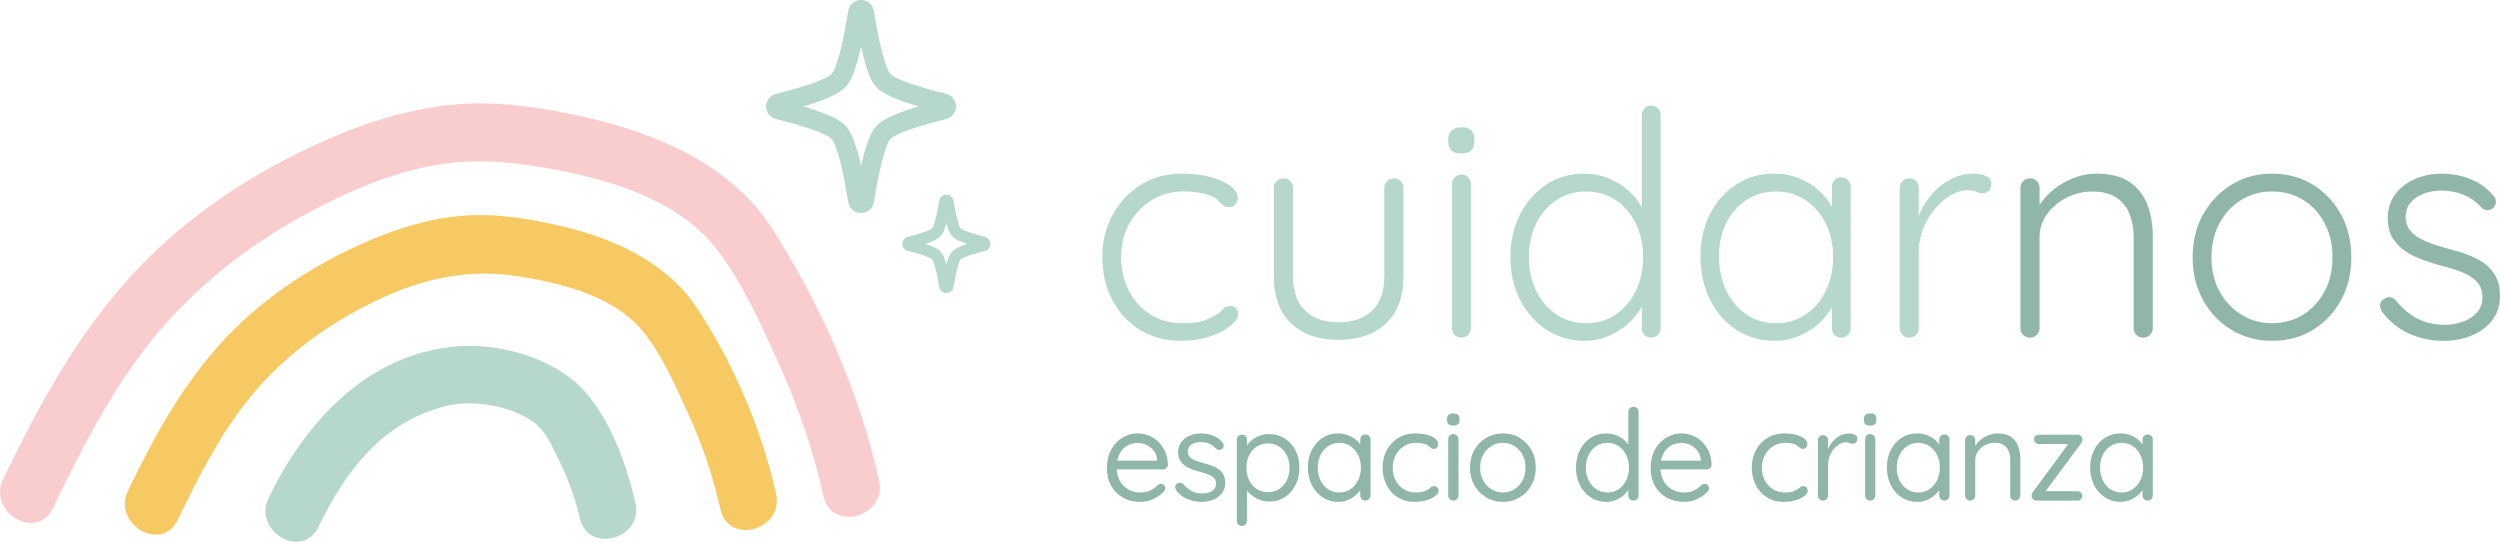 <?xml version="1.0" encoding="UTF-8"?>
<svg xmlns="http://www.w3.org/2000/svg" id="Capa_1" version="1.1" viewBox="0 0 2375.27 514.76">
  <defs>
    <style>
      .st0 {
        fill: #90b6a9;
      }

      .st1 {
        fill: #b6d8cc;
      }

      .st2 {
        fill: #f9cdcd;
      }

      .st3 {
        fill: #f7c962;
      }
    </style>
  </defs>
  <g>
    <path class="st1" d="M1123.32,164.95c9.54,0,18.28,1.05,26.23,3.13,7.94,2.08,14.35,4.92,19.22,8.49,4.87,3.58,7.3,7.45,7.3,11.62,0,1.99-.7,3.92-2.09,5.81-1.39,1.89-3.28,2.83-5.66,2.83-2.58,0-4.62-.54-6.11-1.64-1.49-1.09-2.93-2.48-4.32-4.17-1.39-1.69-3.48-3.13-6.26-4.32-2.59-1.39-6.31-2.53-11.18-3.43-4.87-.9-10.28-1.34-16.24-1.34-11.13,0-21.16,2.78-30.1,8.34-8.94,5.56-16,13.02-21.16,22.35-5.17,9.34-7.75,19.87-7.75,31.59s2.48,22.65,7.45,32.19c4.97,9.54,11.82,17.04,20.56,22.5,8.74,5.47,18.97,8.2,30.7,8.2,7.75,0,13.86-.69,18.33-2.08,4.47-1.39,8.2-2.98,11.18-4.77,3.97-2.18,6.8-4.32,8.49-6.41,1.69-2.08,3.92-3.13,6.71-3.13,2.58,0,4.52.75,5.81,2.24,1.29,1.49,1.94,3.43,1.94,5.81,0,3.18-2.34,6.7-7,10.58-4.67,3.87-11.08,7.25-19.22,10.13-8.15,2.88-17.59,4.32-28.31,4.32-14.71,0-27.67-3.47-38.89-10.43-11.23-6.95-19.96-16.44-26.23-28.46-6.26-12.02-9.39-25.58-9.39-40.68s3.18-27.71,9.54-39.64c6.36-11.92,15.2-21.5,26.53-28.76,11.32-7.25,24.63-10.88,39.93-10.88Z"></path>
    <path class="st1" d="M1324.48,169.42c2.58,0,4.72.9,6.4,2.68s2.54,3.87,2.54,6.26v84.04c0,19.67-5.57,34.67-16.69,45-11.13,10.33-26.13,15.5-45,15.5s-33.83-5.17-44.85-15.5c-11.03-10.33-16.54-25.33-16.54-45v-84.04c0-2.38.89-4.47,2.68-6.26,1.79-1.79,3.97-2.68,6.56-2.68s4.72.9,6.41,2.68c1.68,1.79,2.53,3.87,2.53,6.26v84.04c0,14.3,3.82,25.18,11.47,32.63,7.65,7.45,18.23,11.18,31.74,11.18s24.39-3.72,32.04-11.18c7.65-7.45,11.47-18.33,11.47-32.63v-84.04c0-2.38.84-4.47,2.53-6.26,1.69-1.79,3.92-2.68,6.71-2.68Z"></path>
    <path class="st1" d="M1388.55,145.88c-4.17,0-7.3-.94-9.39-2.83-2.09-1.89-3.13-4.62-3.13-8.2v-2.98c0-3.57,1.14-6.3,3.43-8.2,2.28-1.88,5.41-2.83,9.39-2.83,3.77,0,6.7.95,8.79,2.83,2.08,1.89,3.13,4.62,3.13,8.2v2.98c0,3.57-1.05,6.31-3.13,8.2-2.09,1.89-5.12,2.83-9.09,2.83ZM1397.49,311.87c0,2.38-.9,4.47-2.68,6.26s-3.87,2.68-6.26,2.68c-2.79,0-4.97-.9-6.56-2.68-1.59-1.79-2.38-3.87-2.38-6.26v-137.09c0-2.38.84-4.47,2.53-6.26,1.69-1.79,3.82-2.68,6.41-2.68s4.72.9,6.41,2.68c1.68,1.79,2.53,3.87,2.53,6.26v137.09Z"></path>
    <path class="st1" d="M1568.85,100.28c2.58,0,4.72.89,6.41,2.68,1.69,1.79,2.53,3.87,2.53,6.26v202.65c0,2.38-.89,4.47-2.68,6.26-1.79,1.79-3.87,2.68-6.26,2.68-2.78,0-4.97-.9-6.55-2.68-1.59-1.79-2.39-3.87-2.39-6.26v-35.46l5.07-4.17c0,5.77-1.49,11.67-4.47,17.73-2.98,6.07-7.2,11.62-12.67,16.69-5.47,5.07-11.82,9.19-19.07,12.37-7.25,3.18-15.05,4.77-23.39,4.77-13.31,0-25.28-3.47-35.91-10.43-10.63-6.95-19.03-16.39-25.18-28.31-6.16-11.92-9.24-25.53-9.24-40.83s3.08-28.66,9.24-40.68c6.15-12.02,14.5-21.46,25.03-28.31,10.53-6.85,22.35-10.28,35.47-10.28,8.34,0,16.19,1.49,23.54,4.47,7.35,2.98,13.86,7.06,19.52,12.22,5.66,5.17,10.13,11.08,13.41,17.73,3.28,6.66,4.92,13.56,4.92,20.71l-6.26-4.47v-106.39c0-2.38.79-4.47,2.39-6.26,1.59-1.79,3.77-2.68,6.55-2.68ZM1506.86,307.1c10.73,0,20.12-2.73,28.16-8.2,8.05-5.46,14.4-12.91,19.07-22.35,4.67-9.43,7-20.21,7-32.33s-2.34-22.6-7-32.04c-4.67-9.43-11.08-16.84-19.22-22.2-8.15-5.36-17.49-8.05-28.02-8.05s-19.62,2.68-27.86,8.05c-8.24,5.37-14.71,12.77-19.37,22.2-4.67,9.44-7,20.12-7,32.04s2.33,22.65,7,32.19c4.66,9.54,11.12,17.04,19.37,22.5,8.24,5.47,17.53,8.2,27.86,8.2Z"></path>
    <path class="st1" d="M1749.44,168.53c2.58,0,4.72.89,6.41,2.68,1.69,1.79,2.53,3.97,2.53,6.55v134.11c0,2.38-.89,4.47-2.68,6.26-1.79,1.79-3.87,2.68-6.26,2.68-2.78,0-4.97-.9-6.55-2.68-1.59-1.79-2.39-3.87-2.39-6.26v-35.46l5.07-2.09c0,5.36-1.54,10.98-4.62,16.84-3.08,5.86-7.3,11.22-12.67,16.09-5.36,4.87-11.67,8.84-18.92,11.92-7.25,3.08-15.05,4.62-23.39,4.62-13.51,0-25.58-3.47-36.21-10.43-10.63-6.95-18.98-16.49-25.03-28.61-6.07-12.12-9.09-25.73-9.09-40.83s3.08-29.16,9.24-40.98c6.15-11.82,14.5-21.11,25.03-27.86,10.53-6.75,22.35-10.14,35.47-10.14,8.54,0,16.54,1.49,23.99,4.47,7.45,2.98,13.96,7.06,19.52,12.22,5.56,5.17,9.93,11.08,13.11,17.73,3.18,6.66,4.77,13.56,4.77,20.71l-6.26-4.47v-37.85c0-2.58.79-4.77,2.39-6.55,1.59-1.79,3.77-2.68,6.55-2.68ZM1687.45,307.1c10.53,0,19.87-2.73,28.02-8.2,8.14-5.46,14.55-13.01,19.22-22.65,4.67-9.64,7-20.41,7-32.33s-2.34-22-7-31.44c-4.67-9.43-11.08-16.89-19.22-22.35-8.15-5.46-17.49-8.2-28.02-8.2s-19.62,2.64-27.86,7.9c-8.24,5.27-14.71,12.57-19.37,21.91-4.67,9.34-7,20.07-7,32.19s2.33,22.7,7,32.33c4.66,9.64,11.07,17.19,19.22,22.65,8.15,5.47,17.48,8.2,28.01,8.2Z"></path>
    <path class="st1" d="M1814.11,320.81c-2.78,0-5.02-.9-6.7-2.68-1.69-1.79-2.53-3.87-2.53-6.26v-133.51c0-2.38.89-4.47,2.68-6.26,1.79-1.79,3.97-2.68,6.56-2.68s4.72.9,6.41,2.68c1.68,1.79,2.53,3.87,2.53,6.26v44.7l-4.47.9c.6-6.95,2.33-13.86,5.22-20.71,2.88-6.85,6.8-13.16,11.77-18.92,4.97-5.76,10.88-10.43,17.74-14.01,6.85-3.57,14.55-5.37,23.09-5.37,3.58,0,7.05.75,10.43,2.24,3.38,1.49,5.07,3.92,5.07,7.3,0,2.98-.8,5.27-2.38,6.86-1.59,1.59-3.48,2.38-5.66,2.38-1.79,0-3.72-.49-5.81-1.49-2.09-.99-4.82-1.49-8.2-1.49-5.57,0-11.13,1.64-16.69,4.92-5.57,3.28-10.63,7.7-15.2,13.26-4.57,5.57-8.2,11.77-10.88,18.63-2.68,6.85-4.02,13.76-4.02,20.71v73.61c0,2.38-.9,4.47-2.68,6.26s-3.87,2.68-6.26,2.68Z"></path>
    <path class="st0" d="M1991.73,164.95c13.11,0,23.59,2.64,31.44,7.9,7.85,5.27,13.51,12.42,16.99,21.46,3.47,9.04,5.22,19.03,5.22,29.95v87.62c0,2.38-.89,4.47-2.68,6.26-1.79,1.79-3.87,2.68-6.26,2.68-2.78,0-5.02-.9-6.7-2.68-1.69-1.79-2.53-3.87-2.53-6.26v-86.72c0-7.95-1.3-15.2-3.87-21.76-2.58-6.56-6.76-11.77-12.52-15.64-5.77-3.87-13.41-5.81-22.95-5.81-8.55,0-16.64,1.94-24.29,5.81-7.65,3.87-13.86,9.09-18.63,15.64-4.77,6.56-7.15,13.81-7.15,21.76v86.72c0,2.38-.9,4.47-2.68,6.26s-3.87,2.68-6.26,2.68c-2.78,0-5.02-.9-6.7-2.68-1.69-1.79-2.53-3.87-2.53-6.26v-133.51c0-2.38.89-4.47,2.68-6.26,1.79-1.79,3.97-2.68,6.56-2.68s4.72.9,6.41,2.68c1.68,1.79,2.53,3.87,2.53,6.26v25.03l-6.85,10.73c.4-6.35,2.43-12.47,6.11-18.33,3.67-5.86,8.39-11.12,14.16-15.79,5.76-4.67,12.17-8.34,19.22-11.03,7.05-2.68,14.16-4.02,21.31-4.02Z"></path>
    <path class="st0" d="M2234.02,244.52c0,15.1-3.28,28.66-9.84,40.68-6.56,12.02-15.5,21.46-26.82,28.31-11.32,6.86-24.24,10.28-38.74,10.28s-26.87-3.43-38.3-10.28c-11.43-6.85-20.46-16.29-27.12-28.31-6.66-12.02-9.98-25.58-9.98-40.68s3.33-28.91,9.98-40.83c6.66-11.92,15.69-21.36,27.12-28.31,11.42-6.95,24.19-10.43,38.3-10.43s27.42,3.48,38.74,10.43c11.32,6.96,20.26,16.39,26.82,28.31,6.56,11.92,9.84,25.53,9.84,40.83ZM2216.14,244.52c0-12.12-2.49-22.9-7.45-32.34-4.97-9.43-11.77-16.84-20.41-22.2-8.64-5.36-18.53-8.05-29.65-8.05s-20.46,2.68-29.21,8.05c-8.75,5.37-15.65,12.77-20.71,22.2-5.07,9.44-7.6,20.22-7.6,32.34s2.53,22.85,7.6,32.18c5.07,9.34,11.97,16.74,20.71,22.2,8.74,5.47,18.48,8.2,29.21,8.2s21.01-2.73,29.65-8.2c8.64-5.46,15.45-12.86,20.41-22.2,4.97-9.34,7.45-20.06,7.45-32.18Z"></path>
    <path class="st0" d="M2263.52,296.68c-1.59-2.38-2.34-4.72-2.24-7,.1-2.28,1.34-4.12,3.72-5.52,1.59-1.38,3.43-1.98,5.52-1.79,2.08.2,4.02,1.19,5.81,2.98,5.36,6.96,11.87,12.57,19.52,16.84,7.65,4.27,16.74,6.41,27.27,6.41,5.56,0,11.07-.94,16.54-2.83,5.46-1.89,9.99-4.77,13.56-8.64s5.37-8.79,5.37-14.75-1.79-11.07-5.37-14.75c-3.57-3.67-8.2-6.65-13.86-8.94-5.66-2.28-11.77-4.22-18.33-5.81-6.75-1.79-13.26-3.82-19.52-6.11-6.26-2.28-11.87-5.16-16.84-8.64-4.97-3.47-8.89-7.7-11.77-12.67-2.88-4.97-4.32-11.03-4.32-18.18,0-8.34,2.23-15.69,6.7-22.05,4.47-6.36,10.68-11.33,18.63-14.9,7.95-3.57,16.79-5.37,26.52-5.37,5.17,0,10.63.65,16.39,1.94,5.76,1.3,11.42,3.43,16.99,6.41,5.56,2.98,10.53,7.06,14.9,12.22,1.79,1.79,2.68,3.83,2.68,6.11s-1,4.42-2.98,6.41c-1.59,1.19-3.43,1.74-5.51,1.64-2.09-.1-3.83-.94-5.22-2.53-4.77-5.37-10.43-9.39-16.99-12.07-6.56-2.68-13.61-4.02-21.16-4.02-5.77,0-11.18.9-16.24,2.68s-9.29,4.57-12.67,8.34c-3.38,3.77-5.07,8.74-5.07,14.9.4,5.76,2.43,10.43,6.11,14.01,3.67,3.57,8.54,6.55,14.61,8.94,6.06,2.38,12.86,4.57,20.41,6.55,6.35,1.59,12.47,3.48,18.33,5.66,5.86,2.19,11.03,4.92,15.5,8.2,4.47,3.28,8.05,7.4,10.73,12.37,2.68,4.97,4.02,11.23,4.02,18.78,0,8.74-2.43,16.29-7.3,22.65-4.87,6.36-11.38,11.23-19.52,14.6-8.15,3.38-17.19,5.07-27.12,5.07-10.73,0-21.11-2.08-31.14-6.26-10.04-4.17-18.93-11.12-26.67-20.86Z"></path>
  </g>
  <g>
    <path class="st0" d="M1083.82,476.83c-6.5,0-12.17-1.36-16.98-4.1-4.82-2.73-8.55-6.48-11.2-11.26-2.65-4.78-3.97-10.3-3.97-16.56,0-6.98,1.38-12.94,4.16-17.88,2.77-4.94,6.38-8.71,10.84-11.32,4.45-2.6,9.17-3.91,14.15-3.91,3.69,0,7.27.68,10.72,2.05,3.45,1.37,6.5,3.37,9.15,6.02s4.78,5.78,6.38,9.39c1.61,3.61,2.45,7.71,2.53,12.28,0,1.28-.48,2.35-1.44,3.19-.97.84-2.09,1.26-3.37,1.26h-47.57l-2.17-8.31h46.24l-1.93,1.69v-2.65c-.24-3.29-1.3-6.12-3.19-8.49-1.89-2.37-4.18-4.2-6.86-5.48-2.69-1.28-5.52-1.93-8.49-1.93-2.41,0-4.8.45-7.17,1.32-2.37.89-4.5,2.25-6.38,4.1-1.89,1.85-3.41,4.26-4.57,7.23-1.17,2.97-1.75,6.54-1.75,10.72,0,4.66.94,8.75,2.83,12.28,1.89,3.54,4.52,6.32,7.89,8.37,3.37,2.05,7.31,3.07,11.8,3.07,2.81,0,5.26-.36,7.35-1.08,2.09-.72,3.87-1.63,5.36-2.71,1.48-1.08,2.75-2.19,3.79-3.31,1.05-.72,2.09-1.08,3.13-1.08,1.12,0,2.08.4,2.89,1.2s1.2,1.77,1.2,2.89c0,1.37-.64,2.61-1.92,3.73-2.33,2.49-5.4,4.66-9.21,6.5s-7.89,2.77-12.22,2.77Z"></path>
    <path class="st0" d="M1117.41,465.75c-.64-1.04-.94-2.15-.9-3.31.04-1.16.7-2.19,1.99-3.07.88-.56,1.87-.8,2.95-.72,1.08.08,2.06.6,2.95,1.57,2.25,2.65,4.82,4.76,7.71,6.32,2.89,1.56,6.42,2.35,10.59,2.35,1.85-.08,3.75-.4,5.72-.96,1.96-.56,3.61-1.54,4.94-2.95,1.32-1.4,1.99-3.27,1.99-5.6s-.68-4.03-2.05-5.36c-1.37-1.32-3.15-2.41-5.36-3.25-2.21-.84-4.55-1.58-7.04-2.23-2.65-.72-5.26-1.52-7.83-2.41-2.57-.88-4.88-2.02-6.92-3.43-2.05-1.4-3.69-3.17-4.94-5.3-1.24-2.13-1.87-4.76-1.87-7.89,0-3.61.98-6.74,2.95-9.39,1.96-2.65,4.59-4.7,7.89-6.14,3.29-1.44,6.94-2.17,10.96-2.17,2.25,0,4.59.26,7.04.78,2.45.52,4.84,1.41,7.17,2.65,2.33,1.24,4.37,2.95,6.14,5.12.72.8,1.13,1.81,1.2,3.01s-.44,2.29-1.57,3.25c-.88.64-1.87.94-2.95.9-1.08-.04-1.98-.42-2.71-1.15-1.77-2.08-3.91-3.67-6.44-4.76-2.53-1.08-5.32-1.63-8.37-1.63-1.85,0-3.69.3-5.54.9-1.85.6-3.39,1.55-4.64,2.83s-1.87,3.09-1.87,5.42c.08,2.17.8,3.93,2.17,5.3s3.21,2.47,5.54,3.31c2.33.84,4.9,1.67,7.71,2.47,2.57.64,5.04,1.38,7.41,2.23,2.37.84,4.51,1.94,6.44,3.31,1.92,1.37,3.45,3.11,4.57,5.24s1.69,4.8,1.69,8.01c0,3.69-1.04,6.88-3.13,9.58-2.09,2.69-4.84,4.74-8.25,6.14-3.42,1.4-7.09,2.11-11.02,2.11-4.41,0-8.79-.82-13.13-2.47-4.33-1.64-8.07-4.51-11.2-8.61Z"></path>
    <path class="st0" d="M1205.8,412.4c5.46,0,10.36,1.36,14.69,4.09,4.33,2.73,7.77,6.5,10.3,11.32,2.53,4.82,3.79,10.36,3.79,16.62s-1.26,11.7-3.79,16.56c-2.53,4.86-5.95,8.67-10.24,11.44-4.3,2.77-9.13,4.15-14.51,4.15-2.97,0-5.76-.46-8.37-1.38s-4.98-2.13-7.1-3.61c-2.13-1.49-3.91-3.15-5.36-5-1.44-1.85-2.49-3.73-3.13-5.66l2.65-1.57v35.41c0,1.36-.44,2.53-1.32,3.49s-2.05,1.44-3.49,1.44c-1.37,0-2.51-.46-3.43-1.38s-1.38-2.11-1.38-3.55v-76.83c0-1.45.46-2.63,1.38-3.56.92-.92,2.06-1.38,3.43-1.38,1.44,0,2.61.46,3.49,1.38.88.93,1.32,2.11,1.32,3.56v10.59l-1.81-.96c.56-2,1.54-3.93,2.95-5.78,1.4-1.85,3.13-3.47,5.18-4.88,2.05-1.4,4.33-2.51,6.86-3.31,2.53-.8,5.16-1.2,7.89-1.2ZM1204.72,421.31c-4.02,0-7.57,1.01-10.66,3.01-3.09,2.01-5.5,4.74-7.23,8.19-1.73,3.45-2.59,7.42-2.59,11.92s.86,8.39,2.59,11.92c1.73,3.54,4.14,6.3,7.23,8.31,3.09,2.01,6.64,3.01,10.66,3.01s7.54-1,10.59-3.01c3.05-2,5.46-4.77,7.23-8.31,1.77-3.53,2.65-7.5,2.65-11.92s-.88-8.47-2.65-11.92-4.18-6.18-7.23-8.19c-3.05-2-6.58-3.01-10.59-3.01Z"></path>
    <path class="st0" d="M1297.32,412.77c1.36,0,2.51.46,3.43,1.38s1.39,2.07,1.39,3.43v53.1c0,1.37-.47,2.53-1.39,3.5-.92.96-2.07,1.44-3.43,1.44-1.44,0-2.63-.48-3.55-1.44-.92-.97-1.38-2.13-1.38-3.5v-11.44l2.29-.24c0,1.85-.6,3.79-1.81,5.84s-2.85,3.97-4.94,5.78c-2.09,1.81-4.53,3.29-7.35,4.46-2.81,1.16-5.86,1.75-9.15,1.75-5.46,0-10.38-1.42-14.75-4.28-4.38-2.85-7.81-6.72-10.3-11.62-2.49-4.9-3.73-10.48-3.73-16.74s1.26-11.94,3.79-16.8c2.53-4.86,5.94-8.67,10.24-11.44,4.29-2.77,9.13-4.16,14.51-4.16,3.45,0,6.67.56,9.64,1.69,2.97,1.13,5.56,2.65,7.77,4.58,2.21,1.92,3.91,4.05,5.12,6.38,1.2,2.33,1.81,4.66,1.81,6.98l-3.13-.72v-13.12c0-1.36.46-2.51,1.38-3.43s2.11-1.38,3.55-1.38ZM1272.51,467.92c4.02,0,7.55-1.04,10.6-3.13,3.05-2.09,5.46-4.92,7.23-8.49,1.77-3.57,2.65-7.6,2.65-12.1s-.88-8.39-2.65-11.92c-1.77-3.53-4.18-6.34-7.23-8.43-3.05-2.08-6.58-3.13-10.6-3.13s-7.44,1.02-10.53,3.07-5.52,4.84-7.29,8.37c-1.77,3.53-2.65,7.54-2.65,12.04s.86,8.53,2.59,12.1c1.73,3.57,4.13,6.4,7.23,8.49,3.09,2.09,6.64,3.13,10.65,3.13Z"></path>
    <path class="st0" d="M1344.53,411.8c4.17,0,7.91.44,11.2,1.32,3.29.89,5.9,2.09,7.83,3.61,1.93,1.52,2.89,3.25,2.89,5.18,0,1.13-.36,2.17-1.08,3.13-.72.96-1.73,1.45-3.01,1.45-1.05,0-1.91-.22-2.59-.66-.68-.44-1.33-.96-1.93-1.57-.6-.6-1.43-1.18-2.47-1.75-.96-.48-2.37-.9-4.22-1.26-1.85-.36-3.69-.54-5.54-.54-4.42,0-8.29,1.05-11.62,3.13-3.33,2.09-5.96,4.9-7.89,8.43-1.92,3.54-2.89,7.55-2.89,12.04s.92,8.51,2.77,12.04c1.85,3.54,4.41,6.34,7.71,8.43,3.29,2.09,7.1,3.13,11.44,3.13,2.81,0,5.04-.24,6.69-.72,1.65-.48,3.07-1.04,4.28-1.69,1.36-.8,2.43-1.6,3.19-2.41s1.83-1.2,3.19-1.2,2.43.44,3.19,1.32,1.15,1.97,1.15,3.25c0,1.52-1.01,3.09-3.01,4.7-2.01,1.61-4.74,2.95-8.19,4.03-3.45,1.09-7.31,1.63-11.56,1.63-6.1,0-11.44-1.42-16.01-4.28-4.58-2.85-8.13-6.74-10.66-11.68-2.53-4.94-3.79-10.46-3.79-16.56s1.3-11.6,3.91-16.5c2.61-4.9,6.24-8.79,10.9-11.68,4.66-2.89,10.04-4.33,16.14-4.33Z"></path>
    <path class="st0" d="M1380.77,404.33c-2.01,0-3.49-.4-4.46-1.2-.96-.8-1.44-2.05-1.44-3.73v-1.69c0-1.68.52-2.93,1.57-3.73,1.04-.8,2.53-1.2,4.45-1.2s3.37.4,4.33,1.2,1.45,2.05,1.45,3.73v1.69c0,1.69-.51,2.93-1.51,3.73-1.01.8-2.47,1.2-4.39,1.2ZM1385.71,470.68c0,1.37-.46,2.53-1.38,3.5-.92.96-2.07,1.44-3.43,1.44-1.44,0-2.63-.48-3.55-1.44-.92-.97-1.38-2.13-1.38-3.5v-53.35c0-1.36.46-2.53,1.38-3.49s2.11-1.44,3.55-1.44c1.36,0,2.51.48,3.43,1.44s1.38,2.13,1.38,3.49v53.35Z"></path>
    <path class="st0" d="M1459.17,444.31c0,6.26-1.39,11.84-4.16,16.74-2.77,4.9-6.5,8.75-11.2,11.56-4.7,2.81-9.98,4.22-15.84,4.22s-11.16-1.4-15.9-4.22c-4.74-2.81-8.49-6.66-11.26-11.56-2.77-4.9-4.16-10.48-4.16-16.74s1.38-11.84,4.16-16.74c2.77-4.9,6.52-8.75,11.26-11.56,4.74-2.81,10.03-4.22,15.9-4.22s11.14,1.41,15.84,4.22c4.7,2.81,8.43,6.67,11.2,11.56,2.77,4.9,4.16,10.48,4.16,16.74ZM1449.41,444.31c0-4.65-.95-8.73-2.83-12.22-1.89-3.5-4.45-6.26-7.71-8.31-3.25-2.05-6.88-3.07-10.9-3.07s-7.77,1.02-11.02,3.07c-3.25,2.05-5.84,4.82-7.77,8.31-1.92,3.49-2.89,7.57-2.89,12.22s.97,8.63,2.89,12.16c1.93,3.54,4.52,6.32,7.77,8.37,3.25,2.05,6.92,3.07,11.02,3.07s7.65-1.02,10.9-3.07c3.25-2.05,5.82-4.84,7.71-8.37,1.89-3.53,2.83-7.58,2.83-12.16Z"></path>
    <path class="st0" d="M1552.01,386.51c1.36,0,2.51.47,3.43,1.39s1.39,2.1,1.39,3.55v79.23c0,1.37-.47,2.53-1.39,3.5-.92.96-2.07,1.44-3.43,1.44-1.44,0-2.63-.48-3.55-1.44-.92-.97-1.38-2.13-1.38-3.5v-11.44l2.29-.72c0,1.85-.58,3.83-1.75,5.96-1.17,2.13-2.81,4.14-4.94,6.02-2.13,1.89-4.6,3.41-7.41,4.58-2.81,1.16-5.86,1.75-9.15,1.75-5.46,0-10.36-1.4-14.69-4.22-4.33-2.81-7.77-6.66-10.3-11.56-2.53-4.9-3.79-10.48-3.79-16.74s1.26-11.96,3.79-16.86c2.53-4.9,5.94-8.73,10.24-11.5,4.29-2.77,9.13-4.16,14.51-4.16,3.37,0,6.52.56,9.45,1.69,2.93,1.13,5.52,2.65,7.77,4.58,2.24,1.92,3.99,4.05,5.24,6.38,1.24,2.33,1.87,4.66,1.87,6.98l-3.13-.72v-39.26c0-1.36.46-2.53,1.38-3.49.92-.97,2.11-1.45,3.55-1.45ZM1527.2,467.92c4.02,0,7.55-1.02,10.6-3.07,3.05-2.05,5.46-4.86,7.23-8.43,1.77-3.57,2.65-7.6,2.65-12.1s-.88-8.53-2.65-12.1c-1.77-3.57-4.18-6.38-7.23-8.43-3.05-2.05-6.58-3.07-10.6-3.07s-7.44,1.02-10.53,3.07c-3.09,2.05-5.52,4.86-7.29,8.43-1.77,3.57-2.65,7.61-2.65,12.1s.88,8.41,2.65,11.98,4.2,6.4,7.29,8.49,6.6,3.13,10.53,3.13Z"></path>
    <path class="st0" d="M1600.42,476.83c-6.5,0-12.17-1.36-16.98-4.1-4.82-2.73-8.55-6.48-11.2-11.26-2.65-4.78-3.97-10.3-3.97-16.56,0-6.98,1.38-12.94,4.16-17.88,2.77-4.94,6.38-8.71,10.84-11.32,4.45-2.6,9.17-3.91,14.15-3.91,3.69,0,7.27.68,10.72,2.05,3.45,1.37,6.5,3.37,9.15,6.02,2.65,2.65,4.78,5.78,6.38,9.39,1.61,3.61,2.45,7.71,2.53,12.28,0,1.28-.48,2.35-1.44,3.19-.97.84-2.09,1.26-3.37,1.26h-47.57l-2.17-8.31h46.24l-1.93,1.69v-2.65c-.24-3.29-1.3-6.12-3.19-8.49-1.89-2.37-4.18-4.2-6.86-5.48-2.69-1.28-5.52-1.93-8.49-1.93-2.41,0-4.8.45-7.17,1.32-2.37.89-4.5,2.25-6.38,4.1-1.89,1.85-3.41,4.26-4.57,7.23-1.17,2.97-1.75,6.54-1.75,10.72,0,4.66.94,8.75,2.83,12.28,1.89,3.54,4.52,6.32,7.89,8.37,3.37,2.05,7.31,3.07,11.8,3.07,2.81,0,5.26-.36,7.35-1.08,2.09-.72,3.87-1.63,5.36-2.71,1.48-1.08,2.75-2.19,3.79-3.31,1.05-.72,2.09-1.08,3.13-1.08,1.12,0,2.08.4,2.89,1.2s1.2,1.77,1.2,2.89c0,1.37-.64,2.61-1.92,3.73-2.33,2.49-5.4,4.66-9.21,6.5s-7.89,2.77-12.22,2.77Z"></path>
    <path class="st0" d="M1695.31,411.8c4.17,0,7.91.44,11.2,1.32,3.29.89,5.9,2.09,7.83,3.61,1.93,1.52,2.89,3.25,2.89,5.18,0,1.13-.36,2.17-1.08,3.13-.72.96-1.73,1.45-3.01,1.45-1.05,0-1.91-.22-2.59-.66-.68-.44-1.33-.96-1.93-1.57-.6-.6-1.43-1.18-2.47-1.75-.96-.48-2.37-.9-4.22-1.26-1.85-.36-3.69-.54-5.54-.54-4.42,0-8.29,1.05-11.62,3.13-3.33,2.09-5.96,4.9-7.89,8.43-1.92,3.54-2.89,7.55-2.89,12.04s.92,8.51,2.77,12.04c1.85,3.54,4.41,6.34,7.71,8.43,3.29,2.09,7.1,3.13,11.44,3.13,2.81,0,5.04-.24,6.69-.72s3.07-1.04,4.28-1.69c1.36-.8,2.43-1.6,3.19-2.41s1.83-1.2,3.19-1.2,2.43.44,3.19,1.32,1.15,1.97,1.15,3.25c0,1.52-1.01,3.09-3.01,4.7-2.01,1.61-4.74,2.95-8.19,4.03-3.45,1.09-7.31,1.63-11.56,1.63-6.1,0-11.44-1.42-16.01-4.28-4.58-2.85-8.13-6.74-10.66-11.68-2.53-4.94-3.79-10.46-3.79-16.56s1.3-11.6,3.91-16.5,6.24-8.79,10.9-11.68c4.66-2.89,10.04-4.33,16.14-4.33Z"></path>
    <path class="st0" d="M1732.04,475.62c-1.37,0-2.51-.48-3.43-1.44-.92-.97-1.38-2.13-1.38-3.5v-52.38c0-1.44.46-2.63,1.38-3.55s2.06-1.38,3.43-1.38c1.44,0,2.61.46,3.49,1.38.88.92,1.32,2.11,1.32,3.55v15.78l-1.44-2.53c.48-2.49,1.34-4.92,2.59-7.29,1.24-2.37,2.83-4.49,4.76-6.38,1.92-1.89,4.13-3.37,6.62-4.45,2.49-1.08,5.22-1.63,8.19-1.63,1.77,0,3.39.42,4.88,1.26,1.48.84,2.23,2.03,2.23,3.56,0,1.68-.44,2.95-1.32,3.79s-1.89,1.26-3.01,1.26c-1.05,0-2.05-.24-3.01-.72-.96-.49-2.17-.72-3.61-.72-2,0-3.99.56-5.96,1.69-1.97,1.13-3.77,2.67-5.42,4.64s-2.97,4.21-3.97,6.74c-1.01,2.53-1.51,5.24-1.51,8.13v29.26c0,1.37-.46,2.53-1.38,3.5-.92.96-2.07,1.44-3.43,1.44Z"></path>
    <path class="st0" d="M1776.83,404.33c-2.01,0-3.49-.4-4.46-1.2-.96-.8-1.44-2.05-1.44-3.73v-1.69c0-1.68.52-2.93,1.57-3.73,1.04-.8,2.53-1.2,4.45-1.2s3.37.4,4.33,1.2,1.45,2.05,1.45,3.73v1.69c0,1.69-.51,2.93-1.51,3.73-1.01.8-2.47,1.2-4.39,1.2ZM1781.77,470.68c0,1.37-.46,2.53-1.38,3.5-.92.96-2.07,1.44-3.43,1.44-1.44,0-2.63-.48-3.55-1.44-.92-.97-1.38-2.13-1.38-3.5v-53.35c0-1.36.46-2.53,1.38-3.49s2.11-1.44,3.55-1.44c1.36,0,2.51.48,3.43,1.44s1.38,2.13,1.38,3.49v53.35Z"></path>
    <path class="st0" d="M1847.4,412.77c1.36,0,2.51.46,3.43,1.38s1.39,2.07,1.39,3.43v53.1c0,1.37-.47,2.53-1.39,3.5-.92.96-2.07,1.44-3.43,1.44-1.44,0-2.63-.48-3.55-1.44-.92-.97-1.38-2.13-1.38-3.5v-11.44l2.29-.24c0,1.85-.6,3.79-1.81,5.84-1.2,2.05-2.85,3.97-4.94,5.78-2.09,1.81-4.53,3.29-7.35,4.46-2.81,1.16-5.86,1.75-9.15,1.75-5.46,0-10.38-1.42-14.75-4.28-4.38-2.85-7.81-6.72-10.3-11.62-2.49-4.9-3.73-10.48-3.73-16.74s1.26-11.94,3.79-16.8c2.53-4.86,5.94-8.67,10.24-11.44,4.29-2.77,9.13-4.16,14.51-4.16,3.45,0,6.67.56,9.64,1.69,2.97,1.13,5.56,2.65,7.77,4.58,2.21,1.92,3.91,4.05,5.12,6.38,1.2,2.33,1.81,4.66,1.81,6.98l-3.13-.72v-13.12c0-1.36.46-2.51,1.38-3.43s2.11-1.38,3.55-1.38ZM1822.59,467.92c4.02,0,7.55-1.04,10.6-3.13s5.46-4.92,7.23-8.49c1.77-3.57,2.65-7.6,2.65-12.1s-.88-8.39-2.65-11.92c-1.77-3.53-4.18-6.34-7.23-8.43-3.05-2.08-6.58-3.13-10.6-3.13s-7.44,1.02-10.53,3.07c-3.09,2.05-5.52,4.84-7.29,8.37-1.77,3.53-2.65,7.54-2.65,12.04s.86,8.53,2.59,12.1c1.73,3.57,4.13,6.4,7.23,8.49,3.09,2.09,6.64,3.13,10.65,3.13Z"></path>
    <path class="st0" d="M1897.98,411.8c5.46,0,9.76,1.13,12.89,3.37,3.13,2.25,5.36,5.26,6.68,9.03,1.33,3.77,1.99,8.03,1.99,12.77v33.72c0,1.37-.46,2.53-1.38,3.5-.92.96-2.07,1.44-3.43,1.44-1.44,0-2.61-.48-3.49-1.44-.89-.97-1.32-2.13-1.32-3.5v-33.48c0-3.05-.47-5.82-1.39-8.31-.92-2.49-2.47-4.47-4.63-5.96-2.17-1.48-5.06-2.23-8.67-2.23-3.37,0-6.46.74-9.27,2.23-2.81,1.49-5.06,3.48-6.74,5.96-1.69,2.49-2.53,5.26-2.53,8.31v33.48c0,1.37-.46,2.53-1.38,3.5-.92.96-2.07,1.44-3.43,1.44s-2.51-.48-3.43-1.44c-.92-.97-1.38-2.13-1.38-3.5v-52.38c0-1.44.46-2.63,1.38-3.55s2.06-1.38,3.43-1.38c1.44,0,2.61.46,3.49,1.38s1.32,2.11,1.32,3.55v8.43l-2.41,2.65c.4-2.08,1.32-4.19,2.77-6.32s3.25-4.04,5.42-5.72c2.17-1.69,4.57-3.03,7.23-4.03,2.65-1,5.42-1.51,8.31-1.51Z"></path>
    <path class="st0" d="M1973.84,466.71c1.28,0,2.37.42,3.25,1.26s1.32,1.91,1.32,3.19c0,1.2-.44,2.25-1.32,3.13s-1.97,1.32-3.25,1.32h-39.02c-1.44,0-2.59-.52-3.43-1.57-.84-1.04-1.22-2-1.15-2.89,0-.8.1-1.49.3-2.05.2-.56.58-1.2,1.15-1.93l34.32-46.6.24,1.32h-29.14c-1.28,0-2.37-.44-3.25-1.32-.89-.88-1.32-1.93-1.32-3.13,0-1.28.44-2.35,1.32-3.19.88-.84,1.96-1.26,3.25-1.26h36.97c1.28,0,2.35.46,3.19,1.38.84.93,1.26,2.07,1.26,3.43-.08.56-.2,1.13-.36,1.69-.16.56-.48,1.17-.96,1.81l-34.08,46-.84-.6h31.55Z"></path>
    <path class="st0" d="M2040.55,412.77c1.36,0,2.51.46,3.43,1.38s1.39,2.07,1.39,3.43v53.1c0,1.37-.47,2.53-1.39,3.5-.92.96-2.07,1.44-3.43,1.44-1.44,0-2.63-.48-3.55-1.44-.92-.97-1.38-2.13-1.38-3.5v-11.44l2.29-.24c0,1.85-.6,3.79-1.81,5.84-1.2,2.05-2.85,3.97-4.94,5.78-2.09,1.81-4.53,3.29-7.35,4.46-2.81,1.16-5.86,1.75-9.15,1.75-5.46,0-10.38-1.42-14.75-4.28-4.38-2.85-7.81-6.72-10.3-11.62-2.49-4.9-3.73-10.48-3.73-16.74s1.26-11.94,3.79-16.8c2.53-4.86,5.94-8.67,10.24-11.44,4.29-2.77,9.13-4.16,14.51-4.16,3.45,0,6.67.56,9.64,1.69,2.97,1.13,5.56,2.65,7.77,4.58,2.21,1.92,3.91,4.05,5.12,6.38,1.2,2.33,1.81,4.66,1.81,6.98l-3.13-.72v-13.12c0-1.36.46-2.51,1.38-3.43s2.11-1.38,3.55-1.38ZM2015.74,467.92c4.02,0,7.55-1.04,10.6-3.13s5.46-4.92,7.23-8.49,2.65-7.6,2.65-12.1-.88-8.39-2.65-11.92c-1.77-3.53-4.18-6.34-7.23-8.43-3.05-2.08-6.58-3.13-10.6-3.13s-7.44,1.02-10.53,3.07-5.52,4.84-7.29,8.37c-1.77,3.53-2.65,7.54-2.65,12.04s.86,8.53,2.59,12.1c1.73,3.57,4.13,6.4,7.23,8.49,3.09,2.09,6.64,3.13,10.65,3.13Z"></path>
  </g>
  <g>
    <path class="st1" d="M818.08,202.37c-4.83,0-9.14-2.8-11.27-7.31l-.51-1.08-.21-1.17c-.6-3.24-1.17-6.52-1.74-9.82-2.62-14.99-5.32-30.49-10.6-44.01-3.07-7.87-4.21-8.58-13.61-12.63-12.75-5.49-26.98-9.17-40.73-12.72l-3.96-1.13c-4.5-1.94-7.46-6.31-7.56-11.14-.1-4.87,2.61-9.21,7.06-11.34l1.59-.59,5.49-1.45c12.67-3.34,25.77-6.79,37.52-11.81,11.7-5,12.29-6.12,16.45-19.36,4.62-14.73,7.29-30.73,9.88-46.21l.32-1.65c1.12-4.2,4.66-7.66,8.81-8.61,6.09-1.39,11.88,1.39,14.4,6.92l.5,1.1.2,1.19c2.36,14.15,4.58,26.89,7.93,39.55,1.12,4.25,4.55,17.2,7.7,20.99,2.27,2.72,11.32,7.73,41.57,16.14l1.18.33c1.14.32,2.5.6,3.88.9,2.73.59,5.56,1.19,8,2.12h0c4.82,1.83,7.93,6.37,7.93,11.56,0,5.17-3.13,9.68-7.95,11.51l-.92.29-3.62.94c-13.51,3.51-27.49,7.13-39.97,12.55-10.66,4.63-11.2,5.61-14.99,16.99-4.5,13.53-7.1,28.4-9.61,42.78l-1.36,7.71-.49,1.06c-2.09,4.53-6.39,7.37-11.23,7.39h-.06ZM763.25,101.14c8.15,2.37,16.27,5.07,24.11,8.44,12.4,5.34,18,8.9,23.4,22.77,3.17,8.13,5.47,16.6,7.34,25.15,1.49-6.68,3.23-13.33,5.39-19.84,5.23-15.72,8.94-20.97,25.04-27.98,7.93-3.44,16.15-6.17,24.4-8.56-20.37-6.03-35.04-11.87-41.27-19.35-5.29-6.37-8.62-17.79-11.32-28-.8-3.04-1.55-6.1-2.25-9.18-1.34,5.95-2.87,11.87-4.7,17.69-5.5,17.52-9.44,23.32-26.7,30.69-7.64,3.26-15.54,5.86-23.46,8.16Z"></path>
    <path class="st1" d="M899.14,278.48c-2.71,0-5.12-1.56-6.31-4.07l-.43-1.35c-.27-1.46-.52-2.94-.78-4.42-1.16-6.65-2.36-13.54-4.68-19.47-1.21-3.11-1.37-3.18-5.36-4.89-5.61-2.42-11.92-4.05-18.02-5.63l-2.02-.59c-2.52-1.08-4.17-3.53-4.23-6.24-.05-2.69,1.5-5.19,3.96-6.36l.95-.35,2.51-.66c5.62-1.48,11.43-3.01,16.59-5.22,4.79-2.04,4.82-2.15,6.6-7.82,2.04-6.49,3.23-13.6,4.38-20.48l.19-.95c.65-2.39,2.6-4.28,4.98-4.83,3.33-.75,6.64.82,8.03,3.89l.3.65.12.71c1.06,6.33,2.05,12.02,3.53,17.61,1.31,4.93,2.38,7.92,3.18,8.88.83.9,4.29,3,17.96,6.8l.52.14c.49.14,1.06.26,1.65.38,1.28.27,2.61.56,3.81,1.02,2.7,1.03,4.43,3.57,4.43,6.48,0,2.9-1.75,5.43-4.46,6.45l-.55.17-1.64.43c-6,1.56-12.21,3.17-17.7,5.55-4.33,1.88-4.36,1.97-5.96,6.79-1.99,5.96-3.14,12.57-4.26,18.97l-.94,4.31c-1.17,2.53-3.58,4.1-6.29,4.11h-.02ZM879.24,231.7c2.25.74,4.48,1.57,6.68,2.51,5.68,2.44,8.64,4.32,11.23,10.98.77,1.98,1.43,4.01,2.01,6.05.34-1.21.7-2.41,1.1-3.6,2.42-7.28,4.39-10.08,11.99-13.38,2.23-.97,4.51-1.81,6.81-2.57-7.16-2.34-12.37-4.76-14.89-7.79-2.33-2.8-3.82-7.47-5.02-11.86-.25.88-.51,1.77-.78,2.65-2.58,8.2-4.56,11.12-12.75,14.62-2.1.9-4.23,1.68-6.38,2.39Z"></path>
    <path class="st2" d="M50.31,482.81c26.96-55.94,55.67-112.57,94.99-161.02s89.51-88.1,145.22-118.4c36.31-19.74,74.44-36.29,114.99-45,34.98-7.52,70.08-5.91,105.18-.16,59.31,9.71,130.73,28.01,169.65,77.84,24.54,31.41,42.35,71.61,58.8,107.68,18.68,40.94,33.61,83.66,43.24,127.65,7.53,34.44,60.38,19.86,52.84-14.57-18.33-83.76-55.15-166.43-100.99-238.74-38.69-61.03-109.65-91.27-177.65-106.63-37.43-8.45-77.46-15.09-115.89-12.8-46.02,2.75-89.82,16.26-131.79,34.74-67.74,29.83-131.67,71.88-182.14,126.34-52.93,57.11-90.18,125.73-123.76,195.41-15.24,31.63,32,59.45,47.32,27.66h0Z"></path>
    <path class="st3" d="M168.89,493.9c19.05-39.49,39.24-79.54,66.73-113.96,27.89-34.93,62.61-62.41,101.62-83.95,48.57-26.82,98.63-42.38,154.28-33.64,41.26,6.48,91.64,18.56,119.39,52.59,18.01,22.08,30.77,51.53,42.58,77.28,13.47,29.38,24.03,60.05,31.01,91.62,7.62,34.42,60.46,19.85,52.84-14.57-13.61-61.49-40.39-123.81-75.06-176.42-29.63-44.96-82.06-67.61-132.95-78.93-27.25-6.06-56.45-10.91-84.43-9.29-33.42,1.94-65.18,11.43-95.75,24.63-50.25,21.69-97.79,52.5-135.39,92.54-39.52,42.08-67.27,92.82-92.18,144.45-15.26,31.62,31.98,59.45,47.32,27.66h0Z"></path>
    <path class="st1" d="M302.53,500.74c25.78-53.23,60.48-99.72,121.09-114.94,25.36-6.37,61.95-.49,83.35,15.32,12,8.86,18.24,24.21,24.68,37.26,8.51,17.25,14.9,35.22,19.21,53.96,7.9,34.36,60.75,19.81,52.84-14.57-9.12-39.7-27.69-91.57-60.63-117.64-30.3-23.98-76.81-35.06-114.89-30.54-82.26,9.78-138.95,73.26-172.97,143.49-15.31,31.6,31.93,59.42,47.32,27.66h0Z"></path>
  </g>
</svg>
